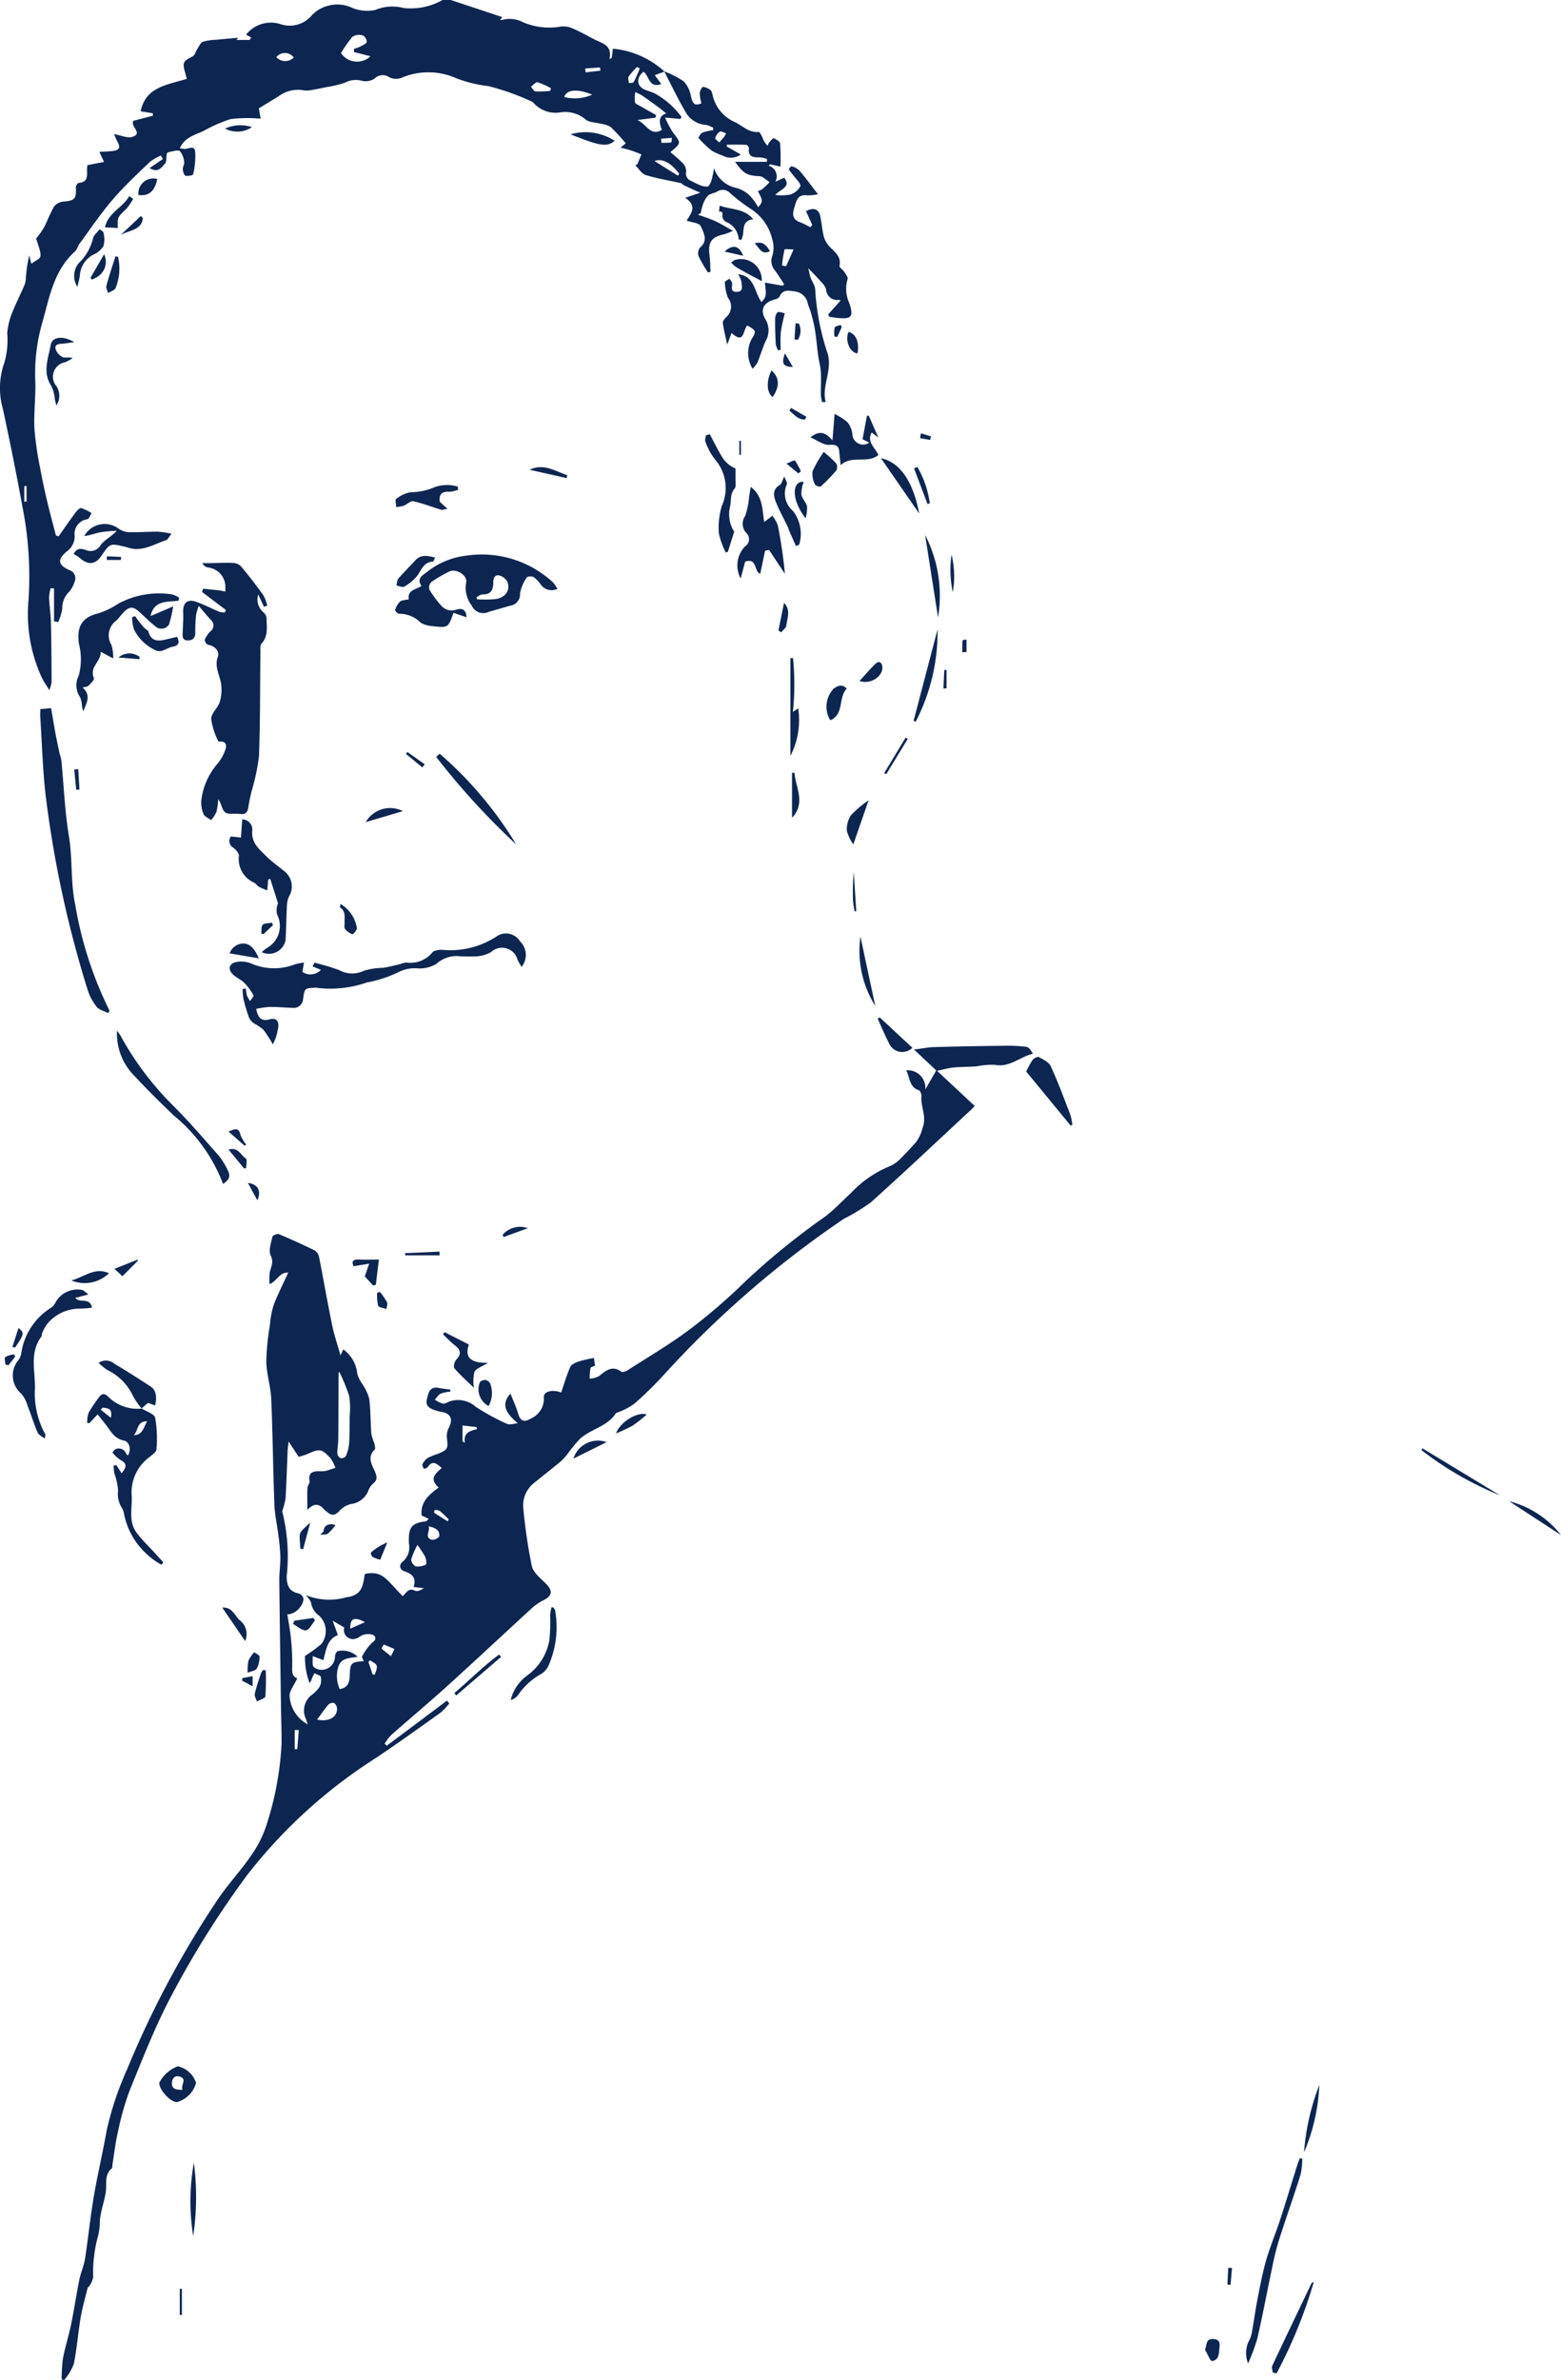 <?xml version="1.0" encoding="UTF-8"?>
<svg xmlns="http://www.w3.org/2000/svg" xmlns:xlink="http://www.w3.org/1999/xlink" id="joshua" width="78.023" height="118.903" viewBox="0 0 78.023 118.903">
  <defs>
    <clipPath id="clip-path">
      <rect id="Rectangle_1179" data-name="Rectangle 1179" width="78.023" height="118.903" fill="#0d2651"></rect>
    </clipPath>
  </defs>
  <g id="Group_2154" data-name="Group 2154" transform="translate(0 0)" clip-path="url(#clip-path)">
    <path id="Path_16163" data-name="Path 16163" d="M22.525,0l2.581.856L25,.981c.019.011.04.032.053.028a1.459,1.459,0,0,1,1.109.112,3.331,3.331,0,0,0,1.882.206,1.114,1.114,0,0,1,.563.089c.366.157.717.351,1.07.538.393.208.94.279.786,1l.113-.063c.01-.075.019-.151.029-.226s.019-.155.028-.229a4.4,4.4,0,0,1,2.582,1.142c-.155.058-.311.114-.486.178l.321.445c-.635.226-.6-.438-.885-.61-.37.287-.349.7.04.879.169.077.353.12.521.2A4.1,4.1,0,0,1,34.06,5.841l-.047.106-.772-.071a4.916,4.916,0,0,0,.393.742c.416.533.428.523-.127.986a7.634,7.634,0,0,1,.619.551.609.609,0,0,1,.173.406.4.4,0,0,0,.247.481,5.345,5.345,0,0,0,.505.236c.121.039.326.071.38.008a1.221,1.221,0,0,0,.177-.468c.038-.135.055-.275.081-.413a1.485,1.485,0,0,0,1.075.978,1.522,1.522,0,0,1,.912.636c.081.1.146.217.225.338.239-.305.239-.305-.019-.809a.831.831,0,0,0,.217-.093c.13-.107.245-.231.367-.348a4.285,4.285,0,0,0-.382-.273A.6.6,0,0,0,37.85,8.8c-.538-.047-.689-.137-1.11-.712h1.592q0-.072.006-.144a1.5,1.5,0,0,0-.359-.08c-.323.008-.6-.014-.546-.455.006-.054-.083-.169-.132-.171-.324-.016-.649-.008-.973-.008l0,.092.7.4a.858.858,0,0,1-.912.052,3.349,3.349,0,0,1-.53-.236,5.157,5.157,0,0,1-.672-.641.484.484,0,0,1,.195-.269,2.69,2.69,0,0,1,.538-.124q0-.059,0-.118a1.34,1.34,0,0,0-.348-.141,1.271,1.271,0,0,1-1-.593c-.4-.675-.74-1.387-1.1-2.084a4.636,4.636,0,0,1,.977.5,1.459,1.459,0,0,1,.359.742c.076.3.133.527.524.354a2.3,2.3,0,0,1-.084-.508c.006-.112.106-.311.166-.311a.678.678,0,0,1,.38.167c.062.049.078.166.1.257a1.924,1.924,0,0,0,1.137,1.344c.38.193.678.524,1.161.483.06-.005.149.187.2.3a1.006,1.006,0,0,0,.253.392.485.485,0,0,1,.06-.151c.076-.087.2-.243.242-.226.127.049.309.164.32.268a11.193,11.193,0,0,1,.015,1.147l-.521-.116-.066.075a.548.548,0,0,1,.327.8l.451-.207c.35.471-.164.554-.45.862a2.505,2.505,0,0,0,.741-.015.871.871,0,0,0,.511-.418c.041-.124-.2-.346-.328-.519a3.555,3.555,0,0,1-.244-.317c-.014-.026.109-.174.13-.165a.96.96,0,0,1,.394.212c.307.361.587.745.93,1.188a2.36,2.36,0,0,1-.537.056c-.5-.067-.547.3-.65.631s-.079.574.285.709c.182.068.352.167.528.251l.089-.109-.31-.689c.341-.2.619-.121.7.21.082.356.1.729.194,1.081a1.259,1.259,0,0,0,.325.522c.256.258.54.472.454.911-.017.086.171.2.246.318s.19.263.157.348a1.706,1.706,0,0,0,.088,1.207c.223.678.111.808-.612.732-.127-.013-.254-.032-.38-.048l-.071-.119.619-.695c.033.016-.026-.037-.086-.037a.547.547,0,0,1-.63-.518.83.83,0,0,0-.233-.363c-.193-.221-.4-.43-.661-.707.043.179.066.325.114.464.073.212.238.42.234.627a12.28,12.28,0,0,0,.634,3.217c.215.872-.32,1.573-.111,2.383l-.178,0a1.99,1.99,0,0,1-.064-.344c-.005-.387.021-.775,0-1.16-.015-.276-.1-.548-.134-.823-.057-.414-.09-.832-.154-1.244-.046-.292-.121-.579-.2-.866-.043-.165-.119-.321-.165-.485a.736.736,0,0,0-.625-.6c-.292-.039-.617-.138-.79.26-.035.081-.191.122-.3.156-.517.161-.673.511-.4.976a1.057,1.057,0,0,1,.021,1.063c-.166.352-.27.733-.421,1.094a1.452,1.452,0,0,1-.245.306,1.487,1.487,0,0,1-.039-1.492c.234-.375.219-.422-.224-.664-.218.2-.132.975-.787.37l-.215.584c-.088-.405-.176-.738-.222-1.078-.012-.089.092-.21.168-.293a.7.7,0,0,0,.09-.968,2.169,2.169,0,0,1-.153-.783c0-.05.148-.114.227-.172.048.08.137.161.136.241,0,.195-.1.431.235.417.357-.015.235-.3.233-.485a1.157,1.157,0,0,0-.173-.391c.838.067.808.9,1.173,1.392.244-.3.244-.3.17-.98l.884.16.076-.08c-.153-.231-.3-.471-.463-.691a.722.722,0,0,1-.124-.737,1.417,1.417,0,0,0-.007-.811,2.476,2.476,0,0,0-1.093-1.533,8.13,8.13,0,0,1-1.037-.8.5.5,0,0,0-.623-.053c-.15.083-.35.1-.469.211a1.3,1.3,0,0,0-.253.465,2.822,2.822,0,0,0-.1.4l-.136.08c.283.1.574.191.848.315s.531.286.9.488a3.378,3.378,0,0,1-.439.174c-.65.137-.823.4-.731,1.074.036.262.032.53.047.8l-.129.034a7.169,7.169,0,0,1-.461-.8.476.476,0,0,1,.054-.434c.436-.356.192-.758.042-1.086-.071-.154-.431-.175-.7-.271.188-.316.571-.719-.074-1.139L35,9.63c-.2-.09-.3-.13-.393-.174-.15-.069-.3-.137-.448-.211-.046-.023-.078-.083-.124-.093-.588-.133-1.187-.229-1.762-.406-.2-.063-.348-.319-.52-.486L31.86,8.2l.2-.485c-.166-.064-.33-.134-.5-.19s-.316-.087-.542-.147l.258-.217a9.955,9.955,0,0,0-.755-.816,1.33,1.33,0,0,0-.513-.163c-.252-.069-.567-.062-.744-.216a1.586,1.586,0,0,0-1.229-.354,1.473,1.473,0,0,1-1.369-.472.2.2,0,0,0-.1-.07,12.264,12.264,0,0,0-2.152-.765,6.591,6.591,0,0,1-1.586-.385A3.438,3.438,0,0,0,20.043,3.9a.768.768,0,0,1-.6-.048.57.57,0,0,0-.717.073.814.814,0,0,1-.64.113,1.149,1.149,0,0,0-.837.092,5.392,5.392,0,0,1-.944.227c-.215.047-.431.092-.648.127a1.392,1.392,0,0,1-.454.035,1.6,1.6,0,0,0-1.219.252c-.331.216-.674.415-1.045.642l.087.517a7.217,7.217,0,0,0-1.5.022,7.433,7.433,0,0,0-1.366.6c-.438.2-.933.318-1.172.853.089.018.136.029.184.037.2.036.532-.213.581.113a3.715,3.715,0,0,1-.1,1.159c-.009.049-.269.1-.384.067-.074-.024-.123-.209-.132-.326s.087-.24.067-.348a.957.957,0,0,0-.206-.549c-.105-.083-.356.006-.539.038a.218.218,0,0,0-.121.073c-.033.219-.005.406-.086.5-.176.2-.355.491-.773.23l.664-.453-.105-.172a2.6,2.6,0,0,0-.551.321C6.843,8.713,6.188,9.324,5.61,10s-1.091,1.438-1.626,2.165c-.094.128-.132.308-.245.409-1.052.946-1.263,2.273-1.621,3.533a9.085,9.085,0,0,0-.355,2.883c.033.8-.078,1.6-.043,2.4A15.465,15.465,0,0,0,2,23.351c.1.563.222,1.122.353,1.678.136.578.294,1.151.442,1.727l.135.042c.278-.394.55-.792.837-1.179.074-.1.211-.248.291-.232a2.164,2.164,0,0,1,.518.251c-.069.106-.126.292-.209.305a.738.738,0,0,0-.634.84.94.94,0,0,1-.4.775c-.472.393-.438.662.115.92a.431.431,0,0,1,.272.61,1.277,1.277,0,0,1-.267.482,1.142,1.142,0,0,0-.342.858,2.858,2.858,0,0,1-.2.652L2.7,31.045V29.4l-.171-.008a2.231,2.231,0,0,0-.076.463c.019.426.083.85.093,1.276.024.984.029,1.969.033,2.954a1.993,1.993,0,0,1-.113.4c-.163-.27-.286-.437-.372-.622a7.552,7.552,0,0,1-.67-3.861,18,18,0,0,0-.312-4.735C.82,23.662.492,22.057.151,20.456a3.773,3.773,0,0,1,.063-2.322A4.074,4.074,0,0,0,.361,16.64a3.67,3.67,0,0,1,.2-.894c.2-.523.458-1.025.679-1.541a1.229,1.229,0,0,0,.054-.352,7.1,7.1,0,0,1,.169-1.093l.1.419c.5-.36.619-.16.24-1.256a4.675,4.675,0,0,0,.385-.535c.184-.352.316-.734.521-1.073a.65.65,0,0,1,.449-.238c.588-.056.662-.13.634-.731,0-.069.087-.2.14-.205.491-.033.416-.387.419-.7,0-.052.009-.1.017-.186L5.2,8.091l-.232-.5c.226-.014.419-.019.611-.038.4-.039.465-.171.271-.514A3.508,3.508,0,0,1,5.7,6.7c.339.059.669.222.917.139.546-.182-.1-.484.043-.8l.983-.255-.007-.122-.606-.1C7.282,4.33,8.38,4.242,9.337,3.941c-.031-.116-.051-.2-.077-.29-.155-.53-.115-.589.367-.831.114-.057.156-.251.239-.376s.154-.309.273-.355a2.62,2.62,0,0,1,.667-.1c.382-.039.765-.073,1.105-.1l-.095.108h.66l.08-.123L12.3,1.733a1.578,1.578,0,0,1,1.731-.522A1.435,1.435,0,0,0,15.6.749a1.769,1.769,0,0,1,1.93-.388A1.973,1.973,0,0,0,18.758.5,2.195,2.195,0,0,1,20.166.4,3.216,3.216,0,0,0,22.124,0ZM33.3,5.671c-.164-.133-.268-.224-.38-.306-.274-.2-.549-.4-.83-.593a2.739,2.739,0,0,0-.336-.169,1.819,1.819,0,0,0-.016.509c.02.084.181.14.283.2.256.149.514.293.772.439l-.027.13L31.852,6c.433.156.646.843,1.231.49-.178-.423-.132-.718.217-.818M17.695,2.6q0-.079,0-.159A2.1,2.1,0,0,0,18,2.333c.123-.067.3-.134.332-.24a.382.382,0,0,0-.2-.322.627.627,0,0,0-.508.062,5.985,5.985,0,0,0-.581.822.969.969,0,0,0,1.472.158l-.817-.21M28.2,4.848a2.133,2.133,0,0,0,1.4-.117c-.725-.3-1.269-.267-1.4.117m-.7-.3.039-.136a3.655,3.655,0,0,0-.669-.3c-.088-.021-.221.143-.334.223.077.082.148.227.231.234a5.363,5.363,0,0,0,.732-.025m11.591,8.721.2.037.377-.839c-.2,0-.444-.029-.453,0a6.55,6.55,0,0,0-.126.8M33.882,8.781l.067-.095c-.39-.534-.851-.791-1.232-.638l1.165.733m-19.2-5.907a.548.548,0,0,0-.872-.014.606.606,0,0,0,.872.014m17.3.55-.139-.076a3.889,3.889,0,0,0-.423.478c-.048.075.008.217.016.329.082-.016.212-.005.237-.051.119-.218.208-.452.308-.68m4.2,3.438.116-.2c-.11-.031-.254-.12-.323-.08a.579.579,0,0,0-.225.327c-.014.046.131.139.2.21l.228-.259m-3.132.073.011.2a3.971,3.971,0,0,0,.49-.011c.022,0,.026-.152.039-.233l-.539.043M1.213,25.071l.114-.012v-.77H1.213ZM29.249,3.423l.024.194.734-.084-.015-.158Z" transform="translate(0 -0.002)" fill="#0d2651"></path>
    <path id="Path_16164" data-name="Path 16164" d="M57.33,674.531c-.505-.451-.148-.7.151-.979-.254-.213-.453-.405-.7-.045-.035.051-.126.064-.191.1-.028-.081-.1-.185-.075-.238a.824.824,0,0,1,.268-.318,3.059,3.059,0,0,1,.48-.195c.534-.222.541-.258.473-.84a.911.911,0,0,1,.106-.486c.209-.411.093-.692-.341-.772a2.491,2.491,0,0,1-.385-.1c-.254-.091-.46-.208-.374-.55.081-.326.136-.645.6-.554.187.037.378.056.567.083q0,.051,0,.1a1.891,1.891,0,0,0-.476.1c-.121.059-.2.2-.3.3a1.549,1.549,0,0,0,.4.2c.1.019.225-.063.336-.107a1.327,1.327,0,0,1,1.323.275,11.374,11.374,0,0,0,1.552.844c.133.063.332-.014.542-.03-.689-.574-.808-.982-.371-1.484.142.362.291.67.384,1,.107.375.311.452.628.251a1.086,1.086,0,0,0,.659-1.071c-.023-.289.431-.4.866-.233.148-.431.271-.871.457-1.284.059-.132.275-.216.437-.272a6.734,6.734,0,0,1,.741-.169l.059.385c-.082.04-.216.065-.228.118a3.413,3.413,0,0,0-.043.533,1.245,1.245,0,0,0,.461-.125c.345-.277.66-.562,1.129-.222.058.042.231-.027.324-.086,1.038-.669,2.11-1.295,3.094-2.036a28.782,28.782,0,0,0,2.781-2.4,35.887,35.887,0,0,1,3.936-3.2c.479-.351.883-.8,1.328-1.2a5.512,5.512,0,0,1,1.946-1.348,1.673,1.673,0,0,0,.574-.417c.252-.238.475-.505.715-.755a1.972,1.972,0,0,0,.349-.73c.229-.583-.105-1.072-.055-1.6.009-.1-.059-.272-.129-.294-.485-.153-.439-.63-.622-.965,0-.006.012-.022.018-.033a.88.88,0,0,1,.927.962l.547-.953-1.111-1.044c.389-.049.7-.114,1.005-.122,1.159-.033,2.318-.053,3.477-.066a7.866,7.866,0,0,1,1.141.054c.124.017.227.187.318.343-.664.166-1.169.7-1.9.555a3.757,3.757,0,0,0-.913.077c-.381.025-.764.021-1.144.056-.241.022-.478.092-.833.164l1.883,1.759c-.073.077-.13.145-.194.2-1.662,1.543-3.311,3.1-5,4.618a10.145,10.145,0,0,1-1.342.816,50.212,50.212,0,0,0-9.153,7.963c-.42.446-.861.875-1.323,1.278a3.588,3.588,0,0,1-.723.395c-.07.036-.176.042-.213.1-.437.662-1.264.77-1.8,1.277a7.22,7.22,0,0,0-.567.691,3.059,3.059,0,0,1-.366.411c-.429.359-.872.7-1.306,1.055a1.431,1.431,0,0,0-.576,1.3,27.239,27.239,0,0,0,.424,2.877c.071.321.416.6.678.855.385.373.36.634-.108.865a2.568,2.568,0,0,0-.587.408c-1.417,1.3-2.817,2.612-4.24,3.9-.909.823-1.852,1.608-2.771,2.42a2.7,2.7,0,0,0-.328.431l.108.1q.761-.568,1.522-1.136.744-.557,1.486-1.116l.116.142a3.259,3.259,0,0,1-.441.465c-1.062.758-2.123,1.519-3.206,2.246a25.4,25.4,0,0,0-6.449,5.856,46.573,46.573,0,0,0-3.857,6.161c-.78,1.487-1.393,3.065-2.028,4.624a13.794,13.794,0,0,0-.58,2.052c-.123.524-.182,1.063-.27,1.6-.013.078,0,.191-.042.23-.377.319-.241.754-.293,1.151-.043.326-.146.643-.218.965a4.586,4.586,0,0,0-.081.465,3.1,3.1,0,0,1-.079.749A6.929,6.929,0,0,0,40.059,714a1.285,1.285,0,0,1-.194.428c-.017.033-.072.051-.08.083-.122.493-.266.982-.35,1.482-.131.773-.188,1.56-.345,2.327a2.831,2.831,0,0,1-.478.8l-.128-.03a7.823,7.823,0,0,1,.064-1.05c.109-.572.29-1.13.408-1.7.153-.742.262-1.493.411-2.235.071-.351.229-.685.283-1.037.16-1.024.261-2.058.434-3.079.191-1.124.456-2.236.654-3.36a15.906,15.906,0,0,1,1.023-3.048,48.077,48.077,0,0,1,4.428-8.326c.524-.815,1.209-1.526,1.755-2.328a5.608,5.608,0,0,0,.807-1.628,15.667,15.667,0,0,0,.726-4c0-.649-.024-1.3-.033-1.948-.029-2.074-.061-4.148-.082-6.223,0-.372.058-.746.053-1.118a9.56,9.56,0,0,0-.09-1.032c-.065-.536-.187-1.069-.208-1.606-.068-1.758-.082-3.518-.159-5.276-.027-.622-.234-1.238-.247-1.859a12.908,12.908,0,0,1,.186-1.851,4.274,4.274,0,0,1,.183-.973c.2-.532.464-1.04.729-1.618-.435-.036-.553.414-.934.574a3.22,3.22,0,0,1,.006-.569c.055-.286.224-.516.051-.866-.119-.241.019-.623.086-.933.014-.068.239-.165.319-.132.6.251,1.2.523,1.783.81a.483.483,0,0,1,.223.3c.225,1.135.422,2.276.654,3.409.1.5.271.99.425,1.54l.138-.3a1.7,1.7,0,0,1,.7,1.22,1.728,1.728,0,0,0,.257.518,2.512,2.512,0,0,1,.339.72c.074.58.063,1.171.106,1.756a3.2,3.2,0,0,0,.144.467c.026.109.072.278.02.329-.366.359-.152.724,0,1.058.119.269.164.46-.1.658a.863.863,0,0,0-.213.333,1.075,1.075,0,0,1-.875.668,1.153,1.153,0,0,0-.585.358c-.2.209-.365.238-.578.054a1.426,1.426,0,0,1-.156-.125c-.23-.266-.475-.392-.856.006,0-.44-.01-.77.006-1.1.006-.114.124-.234.107-.337-.078-.46.192-.506.535-.495a1.022,1.022,0,0,0,.279-.021c.16-.04.316-.1.474-.147a1.839,1.839,0,0,0-.233-.472c-.456-.493-.546-.5-1.173-.215a3.375,3.375,0,0,1-.431.132l-.5-.768c-.023.221-.044.353-.049.486-.033.773-.056,1.547-.1,2.319a3.287,3.287,0,0,1-.13.565c-.012.051-.051.111-.035.15a9.079,9.079,0,0,1,.216,3.234c.016.454.122.739.588.839a.366.366,0,0,1,.23.188c.122.3-.35.883-.781.854.064.428.144.837.182,1.249a11.219,11.219,0,0,1,.058,1.349c-.008.274-.012.508.254.605-.142.327-.439.676-.377.94a1.713,1.713,0,0,0,.9,1.358c-.033-.1-.06-.177-.084-.255a.979.979,0,0,1,.257-1.194,1.617,1.617,0,0,0,.419-.424.752.752,0,0,0,.06-.5c-.017-.079-.207-.12-.319-.178-.043.088-.092.174-.128.265a.51.51,0,0,1-.113.223,3.637,3.637,0,0,1-.228-1.357,7.407,7.407,0,0,0,.819-.594,1.067,1.067,0,0,0-.093-1.4.957.957,0,0,1-.418-.634c-.017-.135-.155-.255-.251-.4a3.116,3.116,0,0,0,2.005.1c.795-.1.827-.569.919-1.114,0-.023.028-.043.044-.064.869-.137,1.006.25,1.856,1.121.179-.145.277-.437.618-.272.114.055.295-.026.44-.127l-.514-.059c.153-.437-.055-.647-.442-.779-.272-.093-.3-.331-.09-.494a.937.937,0,0,0,.3-.9c-.031-.815.117-1.017.872-1.113l.12-.12-.356-.165c-.065-.685.362-1.034.855-1.4m-6.3,8.428c.012.216-.039.435.047.532a.59.59,0,0,0,.483.144.672.672,0,0,0,.586-.659.375.375,0,0,1,.118-.263,1.076,1.076,0,0,1,1.012.275c-.375.076-.8.027-.964.495a1.581,1.581,0,0,0,.07,1.12c.417-.069.487-.344.5-.674.016-.623.072-.679.7-.721l-.092-.213a2.714,2.714,0,0,1,.5-.7c.214-.147.222-.286.072-.389a.712.712,0,0,0-.482-.017c-.136.028-.25.158-.386.19a.45.45,0,0,1-.585-.55l-.58-.344.26.721c-.551.211-.583.758-.727,1.251l-.532-.2m1.324-14.212a.337.337,0,0,0-.028.107c-.007,1.088-.007,2.177-.018,3.265,0,.239-.051.477-.046.715a.3.3,0,0,0,.163.233.289.289,0,0,0,.263-.1,2.1,2.1,0,0,0,.164-.638c.029-.448.022-.9.025-1.347a4.092,4.092,0,0,0-.021-1.016,8.7,8.7,0,0,0-.5-1.215m3.909,8.653a4.027,4.027,0,0,0-.308.714.418.418,0,0,0,.216.354.826.826,0,0,0,.517-.092c.043-.021.016-.271-.04-.387a5.163,5.163,0,0,0-.384-.588m-5.019,8.725c.569.125,1-.108,1-.543a.38.38,0,0,0-.146-.285.306.306,0,0,0-.282.076c-.2.232-.372.487-.569.752m5.576-9.654c.088.228-.238.569.173.669.1.026.354-.108.359-.182.025-.328-.238-.425-.532-.488m2.422-4.862-.041-.1-.687-.077v.788l.118.078c-.085-.513.265-.6.611-.687m-4.666,10.762-.118.206.477.379.178-.36-.538-.224m-1.673-.793.735-.324c-.545-.284-.744-.19-.735.324m-2.577,5.066h-.2v.958l.128,0,.076-.958m3.688-2.781.116.009c.036-.148.129-.315.09-.44s-.217-.183-.334-.272l-.08.085.208.617m3.758-7.643.043-.111c-.147-.138-.287-.286-.446-.41a.474.474,0,0,0-.247-.047c-.008,0-.045.127-.03.137.222.149.451.289.679.431" transform="translate(-35.402 -600.211)" fill="#0d2651"></path>
    <path id="Path_16165" data-name="Path 16165" d="M116.164,353.622l-1.195-.9.054-.163c.286.03.571.058.857.091a2.417,2.417,0,0,1,.248.055,1.423,1.423,0,0,0,.008-.289.974.974,0,0,0-.881-.919.4.4,0,0,1-.266-.215c.129,0,.258,0,.388,0,.38-.005.761-.027,1.141-.009a.6.6,0,0,1,.4.168q.586.7,1.121,1.45a2.07,2.07,0,0,1,.193.513l-.165.061-.286-.619a.833.833,0,0,0,.243.879.453.453,0,0,1,.171.286c0,.442.106.9-.249,1.289-.079.086-.055.28-.056.424-.021,1.734-.007,3.468-.073,5.2a10.425,10.425,0,0,1-.374,1.772c-.051.234-.111.466-.144.7-.037.26-.085.471-.432.417-.248-.039-.561.046-.736-.079s-.178-.434-.348-.661a3.845,3.845,0,0,1-.093.646,1.63,1.63,0,0,1-.267.4c-.132-.1-.332-.175-.381-.306a1.483,1.483,0,0,1-.1-.739,3.429,3.429,0,0,1,.79-1.758,2.242,2.242,0,0,0,.4-.7c.077-.207.066-.445-.278-.416-.024,0-.068-.008-.073-.023a3.617,3.617,0,0,1-.352-1.113c0-.286.342-.555.433-.861a2.085,2.085,0,0,0,.051-.951c-.084-.434-.326-.819-.147-1.308.1-.285-.2-.548-.5-.581a.314.314,0,0,1-.159-.259,1.358,1.358,0,0,1,.291-.421.357.357,0,0,0,.017-.558c-.183-.2-.357-.414-.607-.706a2.84,2.84,0,0,0-.133.449,7.85,7.85,0,0,0-.042.879c.006.28-.131.4-.383.393-.277,0-.254-.212-.246-.4.013-.332.04-.666.025-1-.021-.459.2-.68.633-.532.406.14.79.344,1.187.51a.911.911,0,0,0,.262.027l.053-.119" transform="translate(-104.873 -323.147)" fill="#0d2651"></path>
    <path id="Path_16166" data-name="Path 16166" d="M144.763,586.1c.09.434.228.648.679.528.331-.088.472.094.419.429a3.876,3.876,0,0,1-.111.466c-.025.087-.07.168-.151.358a6.827,6.827,0,0,0-.481-.74,2.761,2.761,0,0,0-.445-.3.759.759,0,0,1-.262-.283,7.925,7.925,0,0,1-.281-.935,3.31,3.31,0,0,1-.046-.516l.163-.014a2,2,0,0,0,.055.348,1.469,1.469,0,0,0,.158.272c.059-.1.193-.236.165-.286a2.757,2.757,0,0,0-.449-.615c-.167-.166-.4-.26-.573-.424-.266-.259-.205-.543.156-.622a1.325,1.325,0,0,1,.757.074,2.861,2.861,0,0,0,2.193.036,2.7,2.7,0,0,1,.443-.083l-.079.464a.71.71,0,0,0,.924-.1l-.419-.176.106-.182a12.233,12.233,0,0,1,1.215.364,1.343,1.343,0,0,0,1.242.04,3.469,3.469,0,0,1,.976-.149c.285-.048.566-.121.848-.186a1.178,1.178,0,0,1,.3-.078,1.418,1.418,0,0,0,1.315-.519c.048-.061.163-.078.25-.1a1.026,1.026,0,0,1,.239-.015,4.224,4.224,0,0,0,2.763-.706.829.829,0,0,1,1.123.286.949.949,0,0,1,.073,1.274c-.077-.138-.152-.249-.206-.37a.8.8,0,0,0-1.32-.371,1.655,1.655,0,0,1-.734.212,8.516,8.516,0,0,1-1-.016,1.54,1.54,0,0,0-1.009.4,1.668,1.668,0,0,1-.886.22,1.782,1.782,0,0,0-1,.187,6.345,6.345,0,0,1-1.5.5c-.025.008-.056,0-.078.014a5.524,5.524,0,0,1-2.549.261c-.562.03-.561.014-.638.558a.466.466,0,0,1-.513.45c-.386-.009-.773-.051-1.159-.047a4.809,4.809,0,0,0-.686.1" transform="translate(-131.958 -535.701)" fill="#0d2651"></path>
    <path id="Path_16167" data-name="Path 16167" d="M250.249,349.626l-.648-.221c-.262.752-.262.758-1.078.663a1.241,1.241,0,0,1-.564-.171,1.471,1.471,0,0,0-1.072-.443c-.062.008-.214-.15-.2-.189a.933.933,0,0,1,.244-.419c.1-.083.274-.076.438-.114-.081-.473.357-.48.633-.668-.219-.335-.023-.484.231-.663a3.871,3.871,0,0,1,2-.85,5.245,5.245,0,0,1,4.345,1.336,2.316,2.316,0,0,1,.22.323.667.667,0,0,1-.832-.215,1.569,1.569,0,0,0-.353-.372c-.084-.053-.31-.044-.342.012a2.047,2.047,0,0,0-.345.809.56.56,0,0,1-.461.6c-.37.1-.737.214-1.107.316a.623.623,0,0,1-.84-.311,1.459,1.459,0,0,1-.285-1.147c.1-.355-.5-.731-.837-.56a6.869,6.869,0,0,0-.9.524.4.4,0,0,0-.1.379,5.287,5.287,0,0,0,.592.8.688.688,0,0,0,.765.2c.292-.085.483,0,.5.386m.5-1,.03.1a6.027,6.027,0,0,0,.909-.008c.5-.076.746-.41.62-.834a.648.648,0,0,0-.4-.344c-.247-.073-.322.147-.321.342,0,.378-.117.609-.543.6-.1,0-.2.092-.295.141" transform="translate(-226.936 -318.789)" fill="#0d2651"></path>
    <path id="Path_16168" data-name="Path 16168" d="M25.166,441.949l.535-.053c.069.393.132.781.2,1.166.069.363.145.725.222,1.087a3.238,3.238,0,0,1,.091.346c.124,1.278.174,2.568.383,3.832.185,1.121.073,2.273.306,3.361a18.937,18.937,0,0,0,1.655,5.192c.024.045.042.093.063.139l-.065.114c-.2-.1-.457-.16-.583-.32a2.719,2.719,0,0,1-.456-.877,54.806,54.806,0,0,1-2.095-9.748c-.142-1.269-.178-2.55-.26-3.826-.008-.13,0-.26,0-.413" transform="translate(-23.148 -406.518)" fill="#0d2651"></path>
    <path id="Path_16169" data-name="Path 16169" d="M57.216,870.723c.236.151.635.268.678.462a5.983,5.983,0,0,1,.065,1.579c-.008.141-.223.287-.366.4a2.18,2.18,0,0,0-.872,1.909c.034.629-.174,1.3.247,1.858.283.377.631.706.95,1.057l.387.423-.1.118a3.525,3.525,0,0,1-.674-.48,3.671,3.671,0,0,1-1.195-2.066.809.809,0,0,0-.13-.332,1.293,1.293,0,0,1-.164-.83,3.163,3.163,0,0,0-.185-.844,3.583,3.583,0,0,1-.042-.395l.136-.032.267.408c.279-.337.251-.5-.054-.659a1.685,1.685,0,0,1-.4-.372c-.006-.006.1-.16.164-.177a.394.394,0,0,1,.521.239c.013.032.056.051.086.077.167-.267.092-.681-.2-.739-.48-.095-.652-.464-.9-.784-.129-.167-.261-.33-.417-.526l-.412.442-.11-.021a1.577,1.577,0,0,1,.076-.514,8.043,8.043,0,0,1,.514-.76c.141-.207.3-.2.458-.031a2.072,2.072,0,0,0,1.675.595Zm-.4,1.333c.444.006.484-.359.676-.692-.55,0-.434.512-.676.692m-1.135-.877c.1-.484-.182-.464-.414-.5l-.091.105.5.4" transform="translate(-50.139 -800.354)" fill="#0d2651"></path>
    <path id="Path_16170" data-name="Path 16170" d="M52.812,370.953c-.554.089-1.232-.055-1.408.771l1.128-.483a6.708,6.708,0,0,1-.207.9.447.447,0,0,1-.694.086c-.272-.213-.518-.459-.772-.694-.325-.3-.512-.3-.811.01-.129.135-.235.292-.372.417a.908.908,0,0,0-.227,1.21,2.26,2.26,0,0,1,.085.671l-.625-.331c.02.495-.584.759-.339,1.317.033.075-.16.266-.273.379-.055.055-.165.053-.291.089.445.393.188.787.035,1.19-.022-.076-.049-.151-.064-.229a1.49,1.49,0,0,0-.09-.465,1.048,1.048,0,0,1-.078-1.084,3.115,3.115,0,0,0,.019-1.568c-.131-.826.1-1.325.906-1.536a3.778,3.778,0,0,0,1.04-.49,4.266,4.266,0,0,1,2.7-.471,1.091,1.091,0,0,1,.349.163l-.015.146" transform="translate(-43.876 -340.945)" fill="#0d2651"></path>
    <path id="Path_16171" data-name="Path 16171" d="M145.2,514.391l-.043.533a3.627,3.627,0,0,1-.414-.175c-.09-.052-.15-.159-.241-.207a1.289,1.289,0,0,1-.763-1.344c.009-.128-.148-.3-.272-.4a.376.376,0,0,1-.126-.567l.5.056.063-.909a.51.51,0,0,1,.5.584c-.048.59.347.9.691,1.247.263.262.571.48.86.716a.974.974,0,0,1,.283,1.314,1.225,1.225,0,0,0-.1.454c-.03.573-.034,1.146-.068,1.719a.844.844,0,0,1-1.192.6c.089-.075.161-.146.243-.2a1.26,1.26,0,0,0,.523-1.69.93.93,0,0,1,.049-.551l-.39-1.224-.1.04" transform="translate(-131.797 -470.441)" fill="#0d2651"></path>
    <path id="Path_16172" data-name="Path 16172" d="M11.693,804.721l-.648.168c.209.281.737-.048.835.487a3.847,3.847,0,0,1-.578.049,2.122,2.122,0,0,0-1.629.726,1.956,1.956,0,0,0-.3.543c-.017.033.005.09-.015.117-.618.809-.308,1.742-.331,2.621a4.21,4.21,0,0,0,.5,2.239c.03.052.031.121-.018.244-.121-.1-.3-.18-.352-.31-.189-.436-.327-.894-.5-1.336a1.57,1.57,0,0,0-.33-.611A1.186,1.186,0,0,1,8.2,808a.787.787,0,0,0,.138-.3,3.229,3.229,0,0,1,1.488-2.315.659.659,0,0,0,.24-.287,1.25,1.25,0,0,1,1.341-.6,1.963,1.963,0,0,1,.29.222" transform="translate(-7.281 -740.046)" fill="#0d2651"></path>
    <path id="Path_16173" data-name="Path 16173" d="M461.02,303.8c.631.495.565,1.136.677,1.756l.407-.311a1.808,1.808,0,0,1,.269.476,23,23,0,0,1,.355,2.424l-.79-1.189-.2.036-.242,1.153c-.326-.116-.133-.808-.754-.609l-.224.844a1.369,1.369,0,0,1,.214-1.6.429.429,0,0,0,.053-.691.673.673,0,0,1-.04-.837,3.755,3.755,0,0,0,.193-.957c.026-.143.049-.286.084-.492" transform="translate(-423.497 -279.478)" fill="#0d2651"></path>
    <path id="Path_16174" data-name="Path 16174" d="M507.481,260.92c-.027-.262-.042-.389-.054-.516-.028-.3-.012-.544-.489-.5-.3.029-.636-.236-.967-.374.429-.34.728-.292,1.1.156l.108-1.327a2.989,2.989,0,0,1,.643.416,1.221,1.221,0,0,1,.247.586.533.533,0,0,0,.84.432l-.335-.169.224-1.183.09.011.478,1.086-.334-.252c-.255.47.159.744.338,1.123-.559.458-1.3-.017-1.888.506" transform="translate(-465.463 -237.678)" fill="#0d2651"></path>
    <path id="Path_16175" data-name="Path 16175" d="M78.26,650.868a8.14,8.14,0,0,0-2.487-3.439c-.649-.633-1.3-1.262-1.914-1.93a2.992,2.992,0,0,1-.9-2.286,2.345,2.345,0,0,1,.176.247,15.193,15.193,0,0,0,2.635,3.5c.8.8,1.54,1.662,2.288,2.512a3.6,3.6,0,0,1,.453.748c.14.274.02.473-.25.647" transform="translate(-67.111 -591.717)" fill="#0d2651"></path>
    <path id="Path_16176" data-name="Path 16176" d="M46.071,328.434c.159-.325.4-.259.61-.189a.579.579,0,0,0,.74-.261c.2-.254.52-.411.8-.7a6.951,6.951,0,0,0-.8.068c-.276.054-.542.159-.827.192a1.167,1.167,0,0,1,1.715-.373.935.935,0,0,0,.5.179c.493.013.986-.025,1.48-.023a5.181,5.181,0,0,1,.667.1c-.139.17-.188.293-.27.321-.632.214-1.232.622-1.953.36a1.04,1.04,0,0,0-.116-.03c-.737-.175-.737-.175-1.169.46-.3.437-.663.469-1.077.1a2.431,2.431,0,0,0-.313-.2" transform="translate(-42.383 -300.763)" fill="#0d2651"></path>
    <path id="Path_16177" data-name="Path 16177" d="M778.068,1357.159a1.382,1.382,0,0,1,.04-1.127,1.368,1.368,0,0,0,.136-.366c.113-.627.2-1.259.324-1.884s.238-1.227.414-1.823c.2-.675.473-1.327.692-2,.292-.891.561-1.789.842-2.684.039-.124.089-.245.134-.367l.126.015a3.979,3.979,0,0,1-.087.805c-.347,1.1-.734,2.186-1.084,3.284a13.871,13.871,0,0,0-.333,1.347c-.25,1.181-.472,2.367-.74,3.544a10.351,10.351,0,0,1-.464,1.252" transform="translate(-715.684 -1239.077)" fill="#0d2651"></path>
    <path id="Path_16178" data-name="Path 16178" d="M440.434,271.005c.221.41.421.833.672,1.224a1.433,1.433,0,0,0,.612.484c0,.193,0,.386,0,.579,0,.145.034.337-.043.425-.241.278-.155.607-.23.905a1.6,1.6,0,0,0,.209,1.245l-.315,1.006-.106.042a4.059,4.059,0,0,1-.344-.945,3.687,3.687,0,0,1,.147-1.39,2.179,2.179,0,0,0-.338-2.315,3.052,3.052,0,0,1-.487-.9c-.037-.082.021-.207.035-.312Z" transform="translate(-404.956 -249.308)" fill="#0d2651"></path>
    <path id="Path_16179" data-name="Path 16179" d="M642.915,663l-2.221-2.7a4.188,4.188,0,0,1,.315-.576c.065-.086.25-.182.313-.148.221.121.506.254.6.459.363.794.667,1.616.981,2.432a2.767,2.767,0,0,1,.095.5l-.083.027" transform="translate(-589.401 -606.764)" fill="#0d2651"></path>
    <path id="Path_16180" data-name="Path 16180" d="M272.428,470.324a19.019,19.019,0,0,1,3.827,4.535,36.791,36.791,0,0,1-4-4.373l.177-.162" transform="translate(-250.454 -432.67)" fill="#0d2651"></path>
    <path id="Path_16181" data-name="Path 16181" d="M63.716,851.412a3.653,3.653,0,0,1-.431-.617A2.716,2.716,0,0,0,62,849.487a3.262,3.262,0,0,1-.442-.358.642.642,0,0,1,.792.044c.615.361,1.214.75,1.813,1.137.251.162.329.505.22.944l-.356-.126-.321.277.01.007" transform="translate(-56.63 -781.037)" fill="#0d2651"></path>
    <path id="Path_16182" data-name="Path 16182" d="M100.338,1291.225c-.327.006-.9-.62-.882-.97a1.727,1.727,0,0,1,.921-.821,1.238,1.238,0,0,1,.917.831,1.379,1.379,0,0,1-.955.96m.279-.616c-.111-.246.262-.539-.151-.662-.245-.073-.375.109-.381.328-.009.307.216.336.532.334" transform="translate(-91.493 -1186.201)" fill="#0d2651"></path>
    <path id="Path_16183" data-name="Path 16183" d="M250.083,302.944a1.537,1.537,0,0,1-.438.1c-.406-.03-.521.168-.475.5l.381.346c-.164.03-.244.071-.306.052-.468-.141-.926-.321-1.4-.426-.135-.03-.311.161-.478.224a1.954,1.954,0,0,1-.378.067c0-.141-.063-.362,0-.408a1.707,1.707,0,0,1,.712-.333,3.072,3.072,0,0,0,1.149-.228,1.8,1.8,0,0,1,1.224-.051l.008.155" transform="translate(-227.188 -278.473)" fill="#0d2651"></path>
    <path id="Path_16184" data-name="Path 16184" d="M320.962,1003.047c.031.055.084.107.089.164a4.772,4.772,0,0,1-.355,2.8.954.954,0,0,1-.354.37,3.4,3.4,0,0,0-1.161,1.072.71.71,0,0,1-.352.227,2.141,2.141,0,0,1,.812-1.219,2.762,2.762,0,0,0,1.121-1.775,8.788,8.788,0,0,0,.037-1.258,2.689,2.689,0,0,1,.066-.377h.1" transform="translate(-293.303 -922.743)" fill="#0d2651"></path>
    <path id="Path_16185" data-name="Path 16185" d="M484.306,300.812c-.116-.262-.233-.524-.348-.787-.021-.048-.027-.1-.05-.15-.2-.417-.428-.824-.6-1.252-.127-.311-.19-.642.2-.871.088-.053.113-.212.213-.416.061.171.168.318.13.391a1.131,1.131,0,0,0,.3,1.324,1.869,1.869,0,0,1,.316,1.693l-.154.067" transform="translate(-444.522 -273.531)" fill="#0d2651"></path>
    <path id="Path_16186" data-name="Path 16186" d="M278.819,832.865c-.3.191-.592.275-.679.455a2.047,2.047,0,0,0-.023.794c-.371-.361-.7-.647-.975-.974-.061-.072,0-.338.09-.432.283-.291.216-.494-.073-.719-.211-.164-.394-.365-.59-.549l.081-.107,1.214.618c-.259.746.233.925.954.913" transform="translate(-254.428 -764.777)" fill="#0d2651"></path>
    <path id="Path_16187" data-name="Path 16187" d="M794.151,1428.736c-.01-.115-.064-.251-.022-.342.643-1.37,1.3-2.735,1.951-4.1a.116.116,0,0,1,.119-.068,24.188,24.188,0,0,1-1.856,4.552l-.191-.042" transform="translate(-730.536 -1310.202)" fill="#0d2651"></path>
    <path id="Path_16188" data-name="Path 16188" d="M493.451,415.55v-4.886h.131a13.147,13.147,0,0,1-.006,2.691l.265-.178a3.893,3.893,0,0,1-.39,2.374" transform="translate(-453.945 -377.785)" fill="#0d2651"></path>
    <path id="Path_16189" data-name="Path 16189" d="M30.433,211.012c-.188.026-.375.059-.564.075s-.429.011-.365.279a.693.693,0,0,0,.346.392c.118.059.3-.013.505.05a2.246,2.246,0,0,1-.381.212.73.73,0,0,0-.426,1.2.878.878,0,0,1-.009.958c-.024-.094-.048-.187-.071-.282a2.114,2.114,0,0,0-.172-.679c-.467-.692-.158-1.4-.037-2.073.072-.4.612-.47,1.173-.132" transform="translate(-26.722 -193.919)" fill="#0d2651"></path>
    <path id="Path_16190" data-name="Path 16190" d="M507.681,282.046a6.849,6.849,0,0,1,.6.547.376.376,0,0,1,.039.358,7.767,7.767,0,0,1-.79.815c-.04.036-.266-.033-.288-.095a1.139,1.139,0,0,1-.122-.661,5.872,5.872,0,0,1,.556-.964" transform="translate(-466.506 -259.465)" fill="#0d2651"></path>
    <path id="Path_16191" data-name="Path 16191" d="M84.729,385.5c.139.284.092.441-.223.5-.3.054-.548.344-.9.154a2.263,2.263,0,0,1-1.032-1.02,2.178,2.178,0,0,1-.092-.615l.15-.048c.053.074.1.15.158.221.093.118.185.237.286.349.069.076.2.125.22.209.136.473.466.486.853.393l.578-.139" transform="translate(-75.879 -353.688)" fill="#0d2651"></path>
    <path id="Path_16192" data-name="Path 16192" d="M570.361,397.317l1.2-4.571a9.768,9.768,0,0,1-1.094,4.614l-.1-.043" transform="translate(-524.698 -361.303)" fill="#0d2651"></path>
    <path id="Path_16193" data-name="Path 16193" d="M450.6,128.985c-.7.076-.368.719-.618,1.033-.071-.023-.114-.03-.114-.038a1.01,1.01,0,0,0-.658-.878.356.356,0,0,1-.15-.219c-.029-.12.078-.306-.176-.283l.037-.3c.565.217,1.193.115,1.679.684" transform="translate(-412.947 -118.029)" fill="#0d2651"></path>
    <path id="Path_16194" data-name="Path 16194" d="M549.988,285.962c.942.188,1.608,1.154,1.914,2.765l-1.914-2.765" transform="translate(-505.956 -263.068)" fill="#0d2651"></path>
    <path id="Path_16195" data-name="Path 16195" d="M249.429,347.022c-.056.1-.084.2-.117.2-.454.028-.563.4-.774.7a2.188,2.188,0,0,1-.654.549c-.086.053-.258-.032-.391-.054.029-.116.025-.262.094-.344.267-.312.564-.6.837-.9.292-.328.621-.244,1.005-.153" transform="translate(-227.678 -319.164)" fill="#0d2651"></path>
    <path id="Path_16196" data-name="Path 16196" d="M46.517,145.986a.992.992,0,0,1,.078-1.2,2.528,2.528,0,0,0,.7-1.227c.039-.168.219-.3.335-.454.065.058.18.109.188.174a1.336,1.336,0,0,1,0,.665,1.1,1.1,0,0,1-.507.431,1.266,1.266,0,0,0-.675,1.061c-.022.155-.068.308-.122.546" transform="translate(-42.646 -131.652)" fill="#0d2651"></path>
    <path id="Path_16197" data-name="Path 16197" d="M577.557,333.828a6.622,6.622,0,0,1,.647,4.12l-.647-4.12" transform="translate(-531.318 -307.102)" fill="#0d2651"></path>
    <path id="Path_16198" data-name="Path 16198" d="M548,634.9l1.636,1.518a.719.719,0,0,1-1.171-.23c-.206-.4-.378-.813-.565-1.22l.1-.068" transform="translate(-504.031 -584.07)" fill="#0d2651"></path>
    <path id="Path_16199" data-name="Path 16199" d="M517.02,428.033c-.442.447-.117,1.28-.823,1.579a1.306,1.306,0,0,1,.159-1.572c.272-.208.482-.21.664-.007" transform="translate(-474.696 -393.626)" fill="#0d2651"></path>
    <path id="Path_16200" data-name="Path 16200" d="M529.764,499.454l-.763,2.2a2.085,2.085,0,0,1-.324-.682,1.255,1.255,0,0,1,.214-.782,5.424,5.424,0,0,1,.873-.737" transform="translate(-486.35 -459.468)" fill="#0d2651"></path>
    <path id="Path_16201" data-name="Path 16201" d="M537.117,587.947a5.161,5.161,0,0,1-.741-3.461l.741,3.461" transform="translate(-493.369 -537.692)" fill="#0d2651"></path>
    <path id="Path_16202" data-name="Path 16202" d="M119.051,1349.635a13.326,13.326,0,0,1-.033,3.666,10.847,10.847,0,0,1,.033-3.666" transform="translate(-109.36 -1241.583)" fill="#0d2651"></path>
    <path id="Path_16203" data-name="Path 16203" d="M221.16,787.255l-.413-.452.22-.637-.781.127c-.1-.22-.059-.352.266-.334.31.017.622,0,1,0l-.153,1.264Z" transform="translate(-202.514 -723.032)" fill="#0d2651"></path>
    <path id="Path_16204" data-name="Path 16204" d="M891.363,906.184a16.5,16.5,0,0,1-3.923-2.258l.052-.087,3.871,2.345" transform="translate(-816.391 -831.477)" fill="#0d2651"></path>
    <path id="Path_16205" data-name="Path 16205" d="M457.877,162.968c-.288-.152-.5-.259-.7-.371s-.409-.219-.6-.342a1.555,1.555,0,0,1-.227-.214c.082-.048.16-.129.246-.139a1.042,1.042,0,0,1,1.288,1.066" transform="translate(-419.809 -148.928)" fill="#0d2651"></path>
    <path id="Path_16206" data-name="Path 16206" d="M814.889,1301.095a9.563,9.563,0,0,1-.764,3.368,11.715,11.715,0,0,1,.764-3.368" transform="translate(-748.946 -1196.929)" fill="#0d2651"></path>
    <path id="Path_16207" data-name="Path 16207" d="M356.222,82.5a2.684,2.684,0,0,1,2.206.325c-.391.318-.728.27-2.206-.325" transform="translate(-327.703 -75.789)" fill="#0d2651"></path>
    <path id="Path_16208" data-name="Path 16208" d="M66.907,160.005a2.583,2.583,0,0,1-.128,1.574c-.069.111-.242.159-.367.235-.033-.118-.117-.251-.089-.353.135-.5.3-.987.454-1.479l.13.022" transform="translate(-61.008 -147.175)" fill="#0d2651"></path>
    <path id="Path_16209" data-name="Path 16209" d="M46.394,793.35a1.74,1.74,0,0,1-1.883.36c.652-.164,1.156-.681,1.883-.36" transform="translate(-40.947 -729.739)" fill="#0d2651"></path>
    <path id="Path_16210" data-name="Path 16210" d="M299.019,862.416a.936.936,0,0,1-.426-1.2.346.346,0,0,1,.278-.095.328.328,0,0,1,.227.165,1.329,1.329,0,0,1-.079,1.135" transform="translate(-274.6 -792.173)" fill="#0d2651"></path>
    <path id="Path_16211" data-name="Path 16211" d="M66.945,122.582a2.687,2.687,0,0,1-.337.5c-.441.419-.45.41-.43.962l-.641-.035c.156-.737.891-.978,1.209-1.56l.2.129" transform="translate(-60.29 -112.65)" fill="#0d2651"></path>
    <path id="Path_16212" data-name="Path 16212" d="M212.317,564.091a1.692,1.692,0,0,1,.823,1.221c-.019.114-.184.307-.229.293a.8.8,0,0,1-.366-.269c-.053-.068-.018-.2-.022-.31-.01-.267.072-.559-.216-.752-.025-.017.005-.115.01-.182" transform="translate(-195.301 -518.93)" fill="#0d2651"></path>
    <path id="Path_16213" data-name="Path 16213" d="M144.821,589.493l-1.454-.249a.733.733,0,0,1,.77-.488c.336.054.548.394.684.737" transform="translate(-131.889 -541.613)" fill="#0d2651"></path>
    <path id="Path_16214" data-name="Path 16214" d="M942.268,936.9a4.789,4.789,0,0,1,2.584,1.688l-2.584-1.687" transform="translate(-866.83 -861.895)" fill="#0d2651"></path>
    <path id="Path_16215" data-name="Path 16215" d="M159.556,1042.18a12.132,12.132,0,0,1-.02,1.307c-.011.1-.276.169-.424.252-.038-.13-.131-.272-.105-.387.079-.35.2-.691.313-1.033a.645.645,0,0,1,.106-.152l.131.012" transform="translate(-146.272 -958.732)" fill="#0d2651"></path>
    <path id="Path_16216" data-name="Path 16216" d="M536.586,414.093c.3-.323.539-.619.816-.875.167-.154.305-.044.327.159.05.466-.572.913-1.143.716" transform="translate(-493.627 -380.069)" fill="#0d2651"></path>
    <path id="Path_16217" data-name="Path 16217" d="M359.6,899.112l-1.659.826a1.283,1.283,0,0,1,1.659-.826" transform="translate(-329.28 -827.062)" fill="#0d2651"></path>
    <path id="Path_16218" data-name="Path 16218" d="M228.325,504.988a1.407,1.407,0,0,1,1.858-.549l-1.858.549" transform="translate(-210.045 -463.914)" fill="#0d2651"></path>
    <path id="Path_16219" data-name="Path 16219" d="M496.734,302.457c-.705-.894-.713-1.863-.1-1.829a1.92,1.92,0,0,0-.116.63c.033.209.23.389.285.6a1.9,1.9,0,0,1-.073.6" transform="translate(-456.465 -276.559)" fill="#0d2651"></path>
    <path id="Path_16220" data-name="Path 16220" d="M752.314,1460.2c.1-.264.033-.533.391-.535.255,0,.369.125.335.374-.039.293.012.673-.378.727-.088.012-.231-.367-.348-.566" transform="translate(-692.083 -1342.807)" fill="#0d2651"></path>
    <path id="Path_16221" data-name="Path 16221" d="M139.918,1004.867l-1.142-1.668c.482-.043.617.384.863.623a.868.868,0,0,1,.28,1.045" transform="translate(-127.666 -922.88)" fill="#0d2651"></path>
    <path id="Path_16222" data-name="Path 16222" d="M494.43,484.5v-2.22c.074,0,.12,0,.12,0,.063.707.517,1.416-.01,2.12a.518.518,0,0,1-.076.091c-.017.014-.048.011-.034.008" transform="translate(-454.842 -443.67)" fill="#0d2651"></path>
    <path id="Path_16223" data-name="Path 16223" d="M484.428,194.74a9.5,9.5,0,0,0-.2.939,8.312,8.312,0,0,0-.007.891l-.128.026a1.084,1.084,0,0,1-.116-.305c-.024-.423-.038-.847-.033-1.27,0-.116.054-.293.135-.331s.247.032.346.05" transform="translate(-445.201 -179.09)" fill="#0d2651"></path>
    <path id="Path_16224" data-name="Path 16224" d="M86.389,112.159a.747.747,0,0,1,.942-.8c-.128.619-.416.864-.942.8" transform="translate(-79.47 -102.416)" fill="#0d2651"></path>
    <path id="Path_16225" data-name="Path 16225" d="M386.123,882.36a7.672,7.672,0,0,1-.694.548,7.883,7.883,0,0,1-.839.394c.234-.624,1.137-1.108,1.533-.941" transform="translate(-353.8 -811.687)" fill="#0d2651"></path>
    <path id="Path_16226" data-name="Path 16226" d="M479.51,231.2c.474.443.337.888.062,1.331-.3-.168-.347-.806-.062-1.331" transform="translate(-440.944 -212.695)" fill="#0d2651"></path>
    <path id="Path_16227" data-name="Path 16227" d="M286,1032.57l-2.239,1.925-.1-.112c.75-.642,1.446-1.344,2.241-1.934l.094.122" transform="translate(-260.955 -949.79)" fill="#0d2651"></path>
    <path id="Path_16228" data-name="Path 16228" d="M154.6,1032.1a2.57,2.57,0,0,1,.04-.605,1.772,1.772,0,0,1,.286-.42c.1.073.272.147.271.218a1.342,1.342,0,0,1-.143.6c-.053.1-.246.118-.454.207" transform="translate(-142.222 -948.527)" fill="#0d2651"></path>
    <path id="Path_16229" data-name="Path 16229" d="M330.585,291.638c.711-.343,1.278.068,1.886.276l-.029.14-1.857-.416" transform="translate(-304.118 -268.168)" fill="#0d2651"></path>
    <path id="Path_16230" data-name="Path 16230" d="M183.022,1009.776l.946-.14.082.121c-.149.179-.285.486-.451.5-.2.021-.43-.2-.646-.319Z" transform="translate(-168.307 -928.804)" fill="#0d2651"></path>
    <path id="Path_16231" data-name="Path 16231" d="M485.991,377.576l.279-1.375c.355.364.156.76.115,1.134-.013.122-.171.228-.263.342l-.131-.1" transform="translate(-447.082 -346.082)" fill="#0d2651"></path>
    <path id="Path_16232" data-name="Path 16232" d="M570.81,291.435a4.921,4.921,0,0,1,.619,1.812l-.113.042-.674-1.787.168-.067" transform="translate(-524.956 -268.103)" fill="#0d2651"></path>
    <path id="Path_16233" data-name="Path 16233" d="M529.028,207.077c.422.122.537.578.446,1.081-.391-.057-.629-.635-.446-1.081" transform="translate(-486.616 -190.498)" fill="#0d2651"></path>
    <path id="Path_16234" data-name="Path 16234" d="M57.177,158.622a.869.869,0,0,1-.233,1.056,1.233,1.233,0,0,1-.383.214L56.5,159.8l.679-1.177" transform="translate(-51.975 -145.923)" fill="#0d2651"></path>
    <path id="Path_16235" data-name="Path 16235" d="M71.842,786.932l-.4-.371,1.148-.456.031.043-.779.784" transform="translate(-65.723 -723.169)" fill="#0d2651"></path>
    <path id="Path_16236" data-name="Path 16236" d="M142.638,717.05c.5-.14.611.294.872.452.072.044.011.307.011.47l-.1.027-.781-.949" transform="translate(-131.218 -659.618)" fill="#0d2651"></path>
    <path id="Path_16237" data-name="Path 16237" d="M593.449,346.133a4.505,4.505,0,0,1,.062,1.873,5.289,5.289,0,0,1-.062-1.873" transform="translate(-545.888 -318.422)" fill="#0d2651"></path>
    <path id="Path_16238" data-name="Path 16238" d="M252.95,781.14l1.712-.077q0,.093.007.186h-1.722q0-.054,0-.108" transform="translate(-232.697 -718.531)" fill="#0d2651"></path>
    <path id="Path_16239" data-name="Path 16239" d="M235.613,806.21a3.7,3.7,0,0,1,.352.512c.043.09-.014.229-.026.346-.145-.055-.38-.076-.416-.172a2.154,2.154,0,0,1-.048-.645l.138-.04" transform="translate(-216.622 -741.665)" fill="#0d2651"></path>
    <path id="Path_16240" data-name="Path 16240" d="M140.52,78.331a1.822,1.822,0,0,1,1.342-.073,1.305,1.305,0,0,1-1.342.073" transform="translate(-129.27 -71.906)" fill="#0d2651"></path>
    <path id="Path_16241" data-name="Path 16241" d="M232,963.38a1.677,1.677,0,0,1-.383-.143c-.054-.038-.1-.2-.074-.22a2.85,2.85,0,0,1,.813-.5l-.356.866" transform="translate(-212.998 -885.455)" fill="#0d2651"></path>
    <path id="Path_16242" data-name="Path 16242" d="M75.316,135.721l1.011-.952.1.106c-.058.62-.705.6-1.107.846" transform="translate(-69.286 -123.979)" fill="#0d2651"></path>
    <path id="Path_16243" data-name="Path 16243" d="M187.143,951.469c-.013-.218-.036-.437-.033-.655a.4.4,0,0,1,.1-.239c.125-.139.269-.261.428-.411l-.359,1.33Z" transform="translate(-172.13 -874.094)" fill="#0d2651"></path>
    <path id="Path_16244" data-name="Path 16244" d="M112.346,1428.222v1.3l-.107-.006v-1.306l.107.015" transform="translate(-103.253 -1313.864)" fill="#0d2651"></path>
    <path id="Path_16245" data-name="Path 16245" d="M313.833,765.834a1.145,1.145,0,0,1,1.259-.329l-1.215.442Z" transform="translate(-288.707 -704.143)" fill="#0d2651"></path>
    <path id="Path_16246" data-name="Path 16246" d="M143.481,705.6l-.81-.71c.313-.137.514-.224.6.17a1.837,1.837,0,0,0,.281.48l-.075.059" transform="translate(-131.249 -648.355)" fill="#0d2651"></path>
    <path id="Path_16247" data-name="Path 16247" d="M154.773,738.189c.509.062.681.4.475.873l-.475-.873" transform="translate(-142.382 -679.089)" fill="#0d2651"></path>
    <path id="Path_16248" data-name="Path 16248" d="M453.329,154.483l-.928-.21c.4-.37.722-.313.928.21" transform="translate(-416.182 -141.704)" fill="#0d2651"></path>
    <path id="Path_16249" data-name="Path 16249" d="M200.619,951.181a2.413,2.413,0,0,1-.382.423c-.094.064-.252.035-.382.048.062-.064.17-.123.177-.192.025-.259.193-.318.4-.333a.7.7,0,0,1,.184.054" transform="translate(-183.855 -874.979)" fill="#0d2651"></path>
    <path id="Path_16250" data-name="Path 16250" d="M553.248,460.347l-1.076,1.764-.1-.057,1.071-1.773.1.066" transform="translate(-507.876 -423.431)" fill="#0d2651"></path>
    <path id="Path_16251" data-name="Path 16251" d="M7.717,829.663l.307-.948c.3.255.284.3-.168.978l-.139-.029" transform="translate(-7.099 -762.368)" fill="#0d2651"></path>
    <path id="Path_16252" data-name="Path 16252" d="M491.622,287.944l-.592-.489c.192-.073.4-.184.42-.155a3.578,3.578,0,0,1,.3.544l-.128.1" transform="translate(-451.718 -264.294)" fill="#0d2651"></path>
    <path id="Path_16253" data-name="Path 16253" d="M532.54,546.182a4.728,4.728,0,0,1-.084-.576,11.172,11.172,0,0,1,.041-1.387q.062.977.125,1.953l-.082.01" transform="translate(-489.823 -500.649)" fill="#0d2651"></path>
    <path id="Path_16254" data-name="Path 16254" d="M471.956,151.876c-.416.208-.516-.136-.762-.393.437-.119.591.119.762.393" transform="translate(-433.47 -139.327)" fill="#0d2651"></path>
    <path id="Path_16255" data-name="Path 16255" d="M163.727,575.943l-.469.444-.113-.02c.019-.154-.016-.364.07-.446s.306-.073.466-.1l.045.123" transform="translate(-150.084 -529.72)" fill="#0d2651"></path>
    <path id="Path_16256" data-name="Path 16256" d="M74.986,408.07l-1.046-.087A.841.841,0,0,1,75,407.955l-.012.115" transform="translate(-68.02 -375.134)" fill="#0d2651"></path>
    <path id="Path_16257" data-name="Path 16257" d="M489.034,220.453l.4.688c-.5-.025-.576-.157-.4-.688" transform="translate(-449.803 -202.804)" fill="#0d2651"></path>
    <path id="Path_16258" data-name="Path 16258" d="M493.65,255.13c-.353.029-.543-.25-.783-.434l.08-.143.764.442-.061.134" transform="translate(-453.408 -234.174)" fill="#0d2651"></path>
    <path id="Path_16259" data-name="Path 16259" d="M254.272,470.044l-.82-.671.07-.1.869.617Z" transform="translate(-233.161 -431.704)" fill="#0d2651"></path>
    <path id="Path_16260" data-name="Path 16260" d="M46.575,479.922l.062,1.021-.162.016-.1-1.013.2-.023" transform="translate(-42.665 -441.499)" fill="#0d2651"></path>
    <path id="Path_16261" data-name="Path 16261" d="M3.01,845.7c-.006-.128-.065-.319-.005-.369a1.176,1.176,0,0,1,.435-.137l.059.113-.336.433-.153-.04" transform="translate(-2.74 -777.529)" fill="#0d2651"></path>
    <path id="Path_16262" data-name="Path 16262" d="M600.778,399.708c0-.2-.006-.4.009-.591,0-.02.131-.03.2-.045v.624l-.21.013" transform="translate(-552.679 -367.122)" fill="#0d2651"></path>
    <path id="Path_16263" data-name="Path 16263" d="M496.019,202.56l.052-.806.166.013a.828.828,0,0,1-.05.812Z" transform="translate(-456.308 -185.602)" fill="#0d2651"></path>
    <path id="Path_16264" data-name="Path 16264" d="M151.677,1046.53l-.515-.271-.01-.135.525-.1Z" transform="translate(-139.051 -962.283)" fill="#0d2651"></path>
    <path id="Path_16265" data-name="Path 16265" d="M588.989,419l.044-.929h.111v.92l-.155.008" transform="translate(-541.834 -384.6)" fill="#0d2651"></path>
    <path id="Path_16266" data-name="Path 16266" d="M521.19,202.9l-.226.494-.14-.027a1.4,1.4,0,0,1,.014-.446c.024-.069.191-.088.294-.13l.059.109" transform="translate(-479.116 -186.558)" fill="#0d2651"></path>
    <path id="Path_16267" data-name="Path 16267" d="M67.3,347.4h-.7l.006-.182.708.031-.01.15" transform="translate(-61.262 -319.424)" fill="#0d2651"></path>
    <path id="Path_16268" data-name="Path 16268" d="M766.531,1415.2l-.074.839-.155-.009.04-.842.189.012" transform="translate(-704.952 -1301.888)" fill="#0d2651"></path>
    <path id="Path_16269" data-name="Path 16269" d="M461.643,275.082v.7l-.079.009v-.706l.079,0" transform="translate(-424.611 -253.059)" fill="#0d2651"></path>
    <path id="Path_16270" data-name="Path 16270" d="M574.876,270.727l-.5-.091.046-.241.5.155-.042.177" transform="translate(-528.39 -248.747)" fill="#0d2651"></path>
  </g>
</svg>
